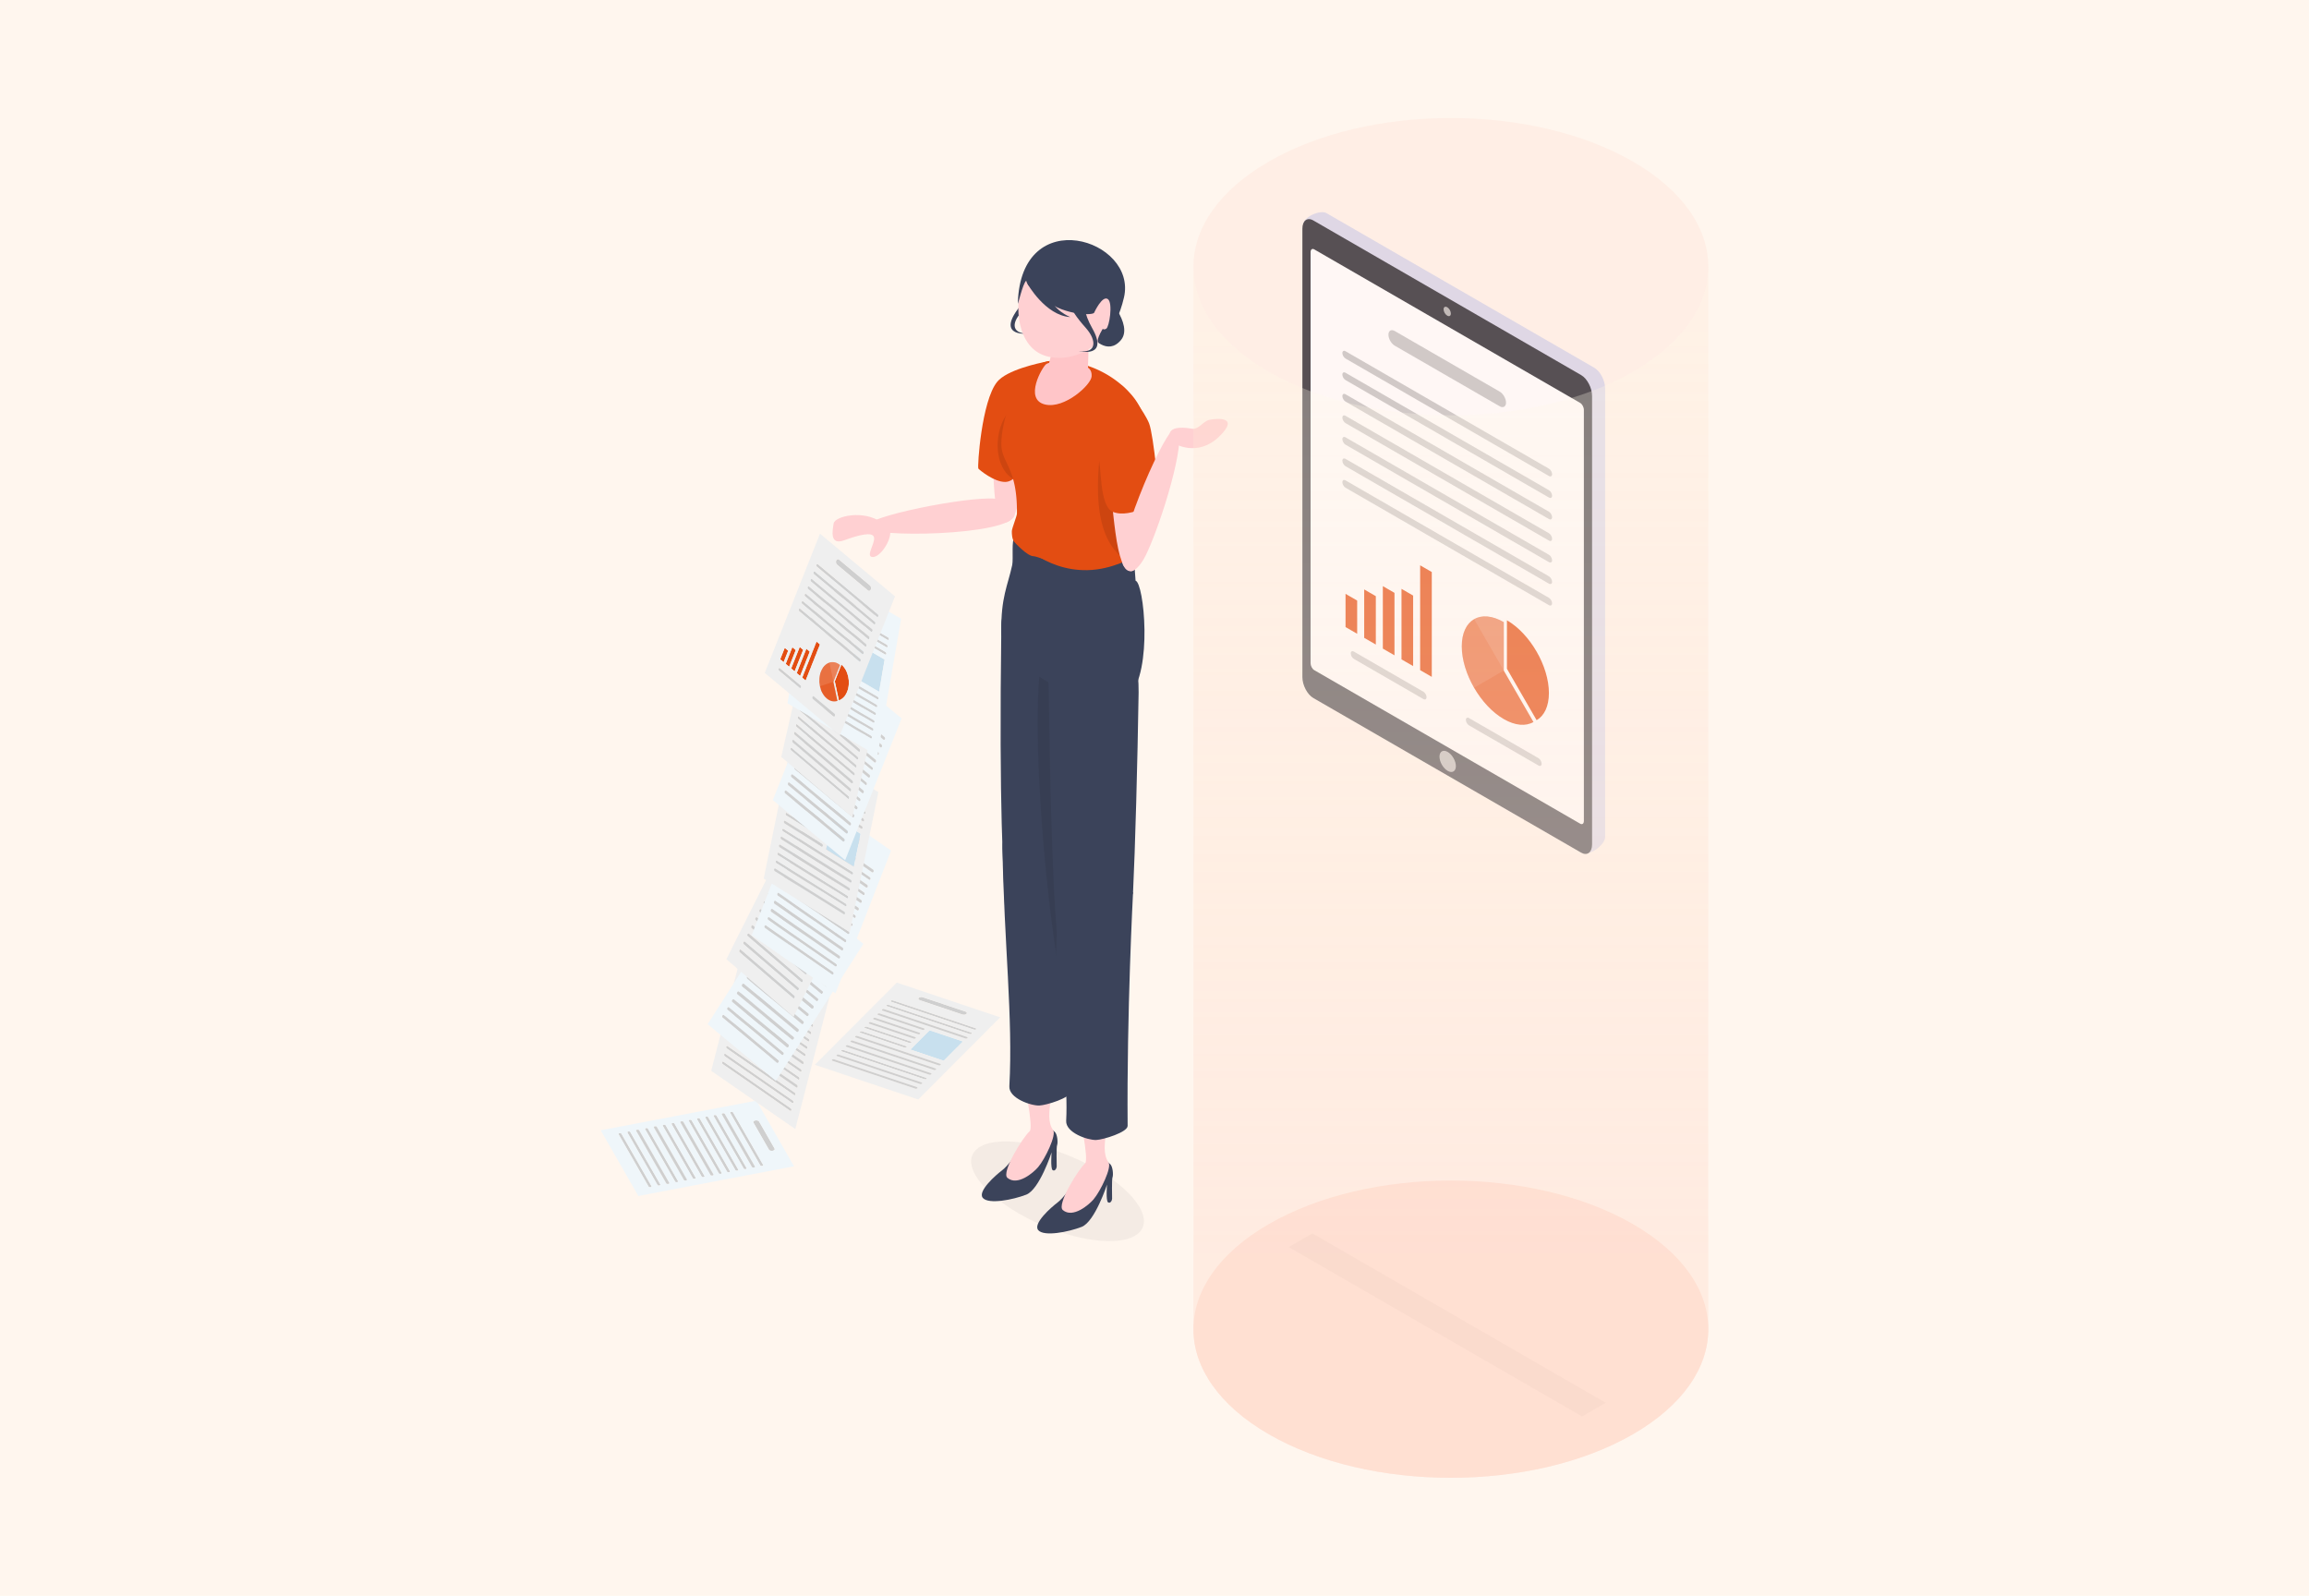 <svg xmlns="http://www.w3.org/2000/svg" width="450" height="311" fill="none"><path fill="#FFF6EE" d="M0 0h450v311H0z"/><g clip-path="url(#a)"><path fill="#CFCFCF" d="M150.96 223.847c.101.177-.065.366-.37.424-.302.058-.631-.037-.732-.214l-3.023-5.275c-.101-.176.065-.366.367-.423.304-.058.633.037.734.213l3.024 5.275Zm-23.993 7.32c.05.088-.032.183-.186.213-.151.028-.316-.02-.366-.107l-5.862-10.227c-.05-.088.033-.183.184-.212.153-.029.318.019.368.106l5.862 10.227Zm21.758-4.147c.051.087-.03.182-.183.211-.151.029-.316-.019-.366-.107l-5.862-10.227c-.05-.087.032-.183.183-.211.154-.03.316.019.367.107l5.861 10.227Zm-3.233.616c.051.088-.03.182-.183.212-.151.028-.316-.02-.366-.107l-5.862-10.227c-.05-.088.033-.183.184-.212.153-.029.315.019.366.107l5.861 10.227Zm-1.616.308c.05.088-.032.183-.183.212-.151.028-.316-.02-.366-.107l-5.862-10.227c-.05-.088.032-.183.183-.212.151-.029.316.019.366.107l5.862 10.227Zm-1.616.308c.05.088-.033.183-.183.212-.154.029-.319-.019-.369-.107l-5.862-10.227c-.05-.087.033-.183.186-.212.151-.029.316.02.366.107l5.862 10.227Zm-1.617.308c.051.088-.032.183-.186.213-.151.028-.315-.02-.366-.107l-5.861-10.227c-.051-.088.032-.183.183-.212.153-.029.318.019.368.106l5.862 10.227Zm-3.339.637c.05.087-.033.183-.184.212-.153.029-.318-.019-.368-.107l-5.862-10.227c-.05-.088.033-.183.186-.212.151-.029.316.019.366.107l5.862 10.227Zm-1.723.328c.05.088-.032.183-.186.212-.151.029-.316-.019-.366-.106l-5.861-10.227c-.051-.088.032-.183.183-.212.153-.029.318.019.368.106l5.862 10.227Zm-3.446.657c.051.088-.032.183-.185.212-.151.029-.316-.019-.366-.107l-5.862-10.227c-.05-.087.032-.183.183-.211.154-.03.319.019.369.106l5.861 10.227Zm-3.445.657c.05.088-.033.183-.186.212-.151.029-.316-.019-.366-.107l-5.862-10.227c-.05-.087.032-.183.183-.211.154-.03.319.018.369.106l5.862 10.227Z"/><path fill="#EFF6FA" d="m147.411 214.499 7.337 12.799-30.341 5.784-7.336-12.799 30.34-5.784Zm.525 4.073c-.101-.176-.43-.271-.734-.213-.302.057-.468.247-.367.423l3.023 5.275c.102.177.431.272.733.214.304-.058.47-.247.369-.424l-3.024-5.275Zm-14.63 11.387c.05.088.215.136.366.107.154-.029.237-.125.186-.212l-5.861-10.227c-.051-.088-.216-.136-.369-.107-.151.029-.234.124-.184.212l5.862 10.227Zm5.169-.985c.05.087.215.135.369.106.15-.029.233-.124.183-.212l-5.862-10.227c-.05-.087-.215-.135-.366-.107-.153.03-.236.125-.186.213l5.862 10.227Zm-10.337 1.97c.05.088.215.136.366.107.153-.029.236-.124.186-.212l-5.862-10.227c-.05-.088-.215-.136-.369-.106-.151.028-.233.124-.183.211l5.862 10.227Zm-1.723.329c.05.087.215.135.366.107.153-.03.236-.125.186-.213l-5.862-10.227c-.05-.087-.215-.135-.368-.106-.151.029-.234.124-.184.212l5.862 10.227Zm13.676-2.607c.051.087.215.135.366.107.154-.03.237-.125.186-.213l-5.861-10.227c-.051-.087-.216-.135-.369-.106-.151.029-.234.124-.183.211l5.861 10.228Zm-8.507 1.621c.05.088.215.136.366.107.153-.029.236-.124.185-.212l-5.861-10.227c-.05-.087-.215-.136-.369-.106-.151.028-.233.124-.183.211l5.862 10.227Zm3.445-.656c.05.087.215.135.366.106.154-.029.236-.124.186-.212l-5.862-10.227c-.05-.087-.215-.135-.368-.106-.151.029-.234.124-.184.211l5.862 10.228Zm6.679-1.274c.05.088.215.136.368.107.151-.029.234-.124.184-.212l-5.862-10.227c-.05-.087-.215-.136-.366-.107-.154.029-.236.125-.186.212l5.862 10.227Zm-4.956.945c.05.088.215.136.369.107.151-.029.233-.125.183-.212l-5.862-10.227c-.05-.088-.215-.136-.366-.107-.153.029-.236.124-.186.212l5.862 10.227Zm-6.891 1.314c.05.087.215.136.366.107.153-.03.236-.125.186-.212l-5.862-10.227c-.05-.088-.215-.136-.369-.107-.151.029-.233.124-.183.212l5.862 10.227Zm13.466-2.567c.05.087.215.135.366.107.151-.029.233-.124.183-.212l-5.862-10.227c-.05-.088-.215-.136-.366-.107-.151.029-.233.124-.183.212l5.862 10.227Zm1.616-.308c.05.087.215.135.366.107.154-.03.234-.125.184-.212l-5.862-10.227c-.05-.088-.213-.136-.366-.107-.151.029-.234.124-.184.212l5.862 10.227Zm3.233-.617c.05.088.215.136.366.107.153-.029.234-.124.183-.211l-5.861-10.227c-.051-.088-.213-.137-.366-.107-.151.028-.234.124-.184.211l5.862 10.227Zm-1.617.309c.051.087.216.135.367.106.151-.028.233-.124.183-.211l-5.862-10.227c-.05-.088-.215-.136-.366-.107-.151.029-.234.124-.183.211l5.861 10.228Z"/><path fill="#CFCFCF" d="M147.109 227.328c.05.087-.032.183-.183.211-.151.029-.316-.019-.366-.106l-5.862-10.227c-.05-.088.032-.183.183-.212.151-.029.316.019.366.107l5.862 10.227Zm-8.082 1.54c.05.088-.032.183-.183.212-.154.029-.319-.019-.369-.106l-5.862-10.227c-.05-.088.033-.183.186-.213.151-.028.316.02.366.107l5.862 10.227Zm-5.169.986c.05.087-.032.183-.186.212-.151.029-.316-.019-.366-.107l-5.862-10.227c-.05-.088.033-.183.184-.212.153-.029.318.019.368.107l5.862 10.227Zm-3.446.657c.051.087-.032.182-.186.212-.15.028-.315-.02-.366-.107l-5.861-10.227c-.051-.088.032-.183.183-.212.154-.029.318.019.369.107l5.861 10.227Zm57.732-33.374c.278.093.373.3.215.459-.161.161-.517.216-.795.122l-8.304-2.789c-.276-.093-.372-.299-.211-.46.158-.159.515-.214.79-.121l8.305 2.789Zm1.976 3.236c.14.047.188.151.107.232-.08.079-.258.107-.398.06l-16.1-5.409c-.138-.046-.186-.149-.107-.229.081-.081.259-.108.397-.062l16.101 5.408Zm-.852.855c.14.047.188.15.108.23-.079.08-.257.107-.398.06l-16.1-5.408c-.138-.047-.186-.15-.106-.23.079-.079.258-.107.395-.06l16.101 5.408Zm-11.787 1.735c.138.047.186.15.106.23-.08.081-.259.108-.396.062l-8.569-2.879c-.138-.046-.186-.149-.105-.23.079-.08.257-.107.395-.061l8.569 2.878Zm-.907.91c.138.046.186.149.107.229-.081.081-.259.108-.397.062l-8.569-2.878c-.138-.047-.186-.15-.105-.231.08-.08.258-.107.396-.061l8.568 2.879Z"/><path fill="#C8E0EE" d="m187.672 202.97-3.751 3.76-6.503-2.185 3.75-3.76 6.504 2.185Z"/><path fill="#CFCFCF" d="M180.478 210.04c.14.047.188.15.109.23-.081.081-.259.108-.399.061l-16.101-5.408c-.138-.046-.186-.15-.105-.231.08-.079.258-.107.396-.06l16.1 5.408Z"/><path fill="#EFEFEF" d="m174.778 191.498 20.147 6.768-15.972 16.013-20.147-6.768 15.972-16.013Zm2.64 13.047 6.504 2.185 3.75-3.76-6.503-2.185-3.751 3.76Zm2.421-10.198c-.275-.092-.632-.037-.79.122-.161.161-.065.367.211.46l8.304 2.789c.278.094.634.039.794-.122.159-.159.064-.366-.214-.459l-8.305-2.79Zm-1.465 17.803c.14.047.318.019.397-.06.081-.081.033-.185-.107-.232l-16.1-5.408c-.138-.046-.316-.019-.397.062-.079.08-.032.183.106.229l16.101 5.409Zm2.721-2.728c.14.047.318.019.399-.062.079-.079.031-.183-.109-.23l-16.1-5.408c-.138-.046-.316-.019-.396.061-.081.081-.033.184.105.231l16.101 5.408Zm.907-.909c.14.047.318.019.399-.062.079-.079.031-.183-.109-.23l-16.1-5.408c-.138-.046-.316-.019-.396.061-.081.081-.033.184.105.23l16.101 5.409Zm-2.721 2.727c.14.047.318.02.399-.061.079-.08.031-.183-.109-.23l-16.1-5.408c-.138-.047-.316-.019-.396.061-.08.081-.033.184.105.23l16.101 5.408Zm.907-.909c.14.047.318.02.399-.061.079-.08.031-.183-.109-.23l-16.1-5.409c-.138-.046-.316-.018-.396.061-.081.081-.033.184.105.231l16.101 5.408Zm2.72-2.728c.141.047.319.02.4-.061.079-.08.031-.183-.109-.23l-16.1-5.408c-.138-.047-.316-.019-.396.06-.081.081-.033.185.105.231l16.1 5.408Zm5.219-5.232c.14.047.319.02.398-.06.081-.081.033-.184-.107-.231l-16.1-5.409c-.138-.046-.316-.019-.397.062-.08.08-.032.183.106.23l16.1 5.408Zm1.702-1.706c.14.047.318.019.398-.06.081-.081.033-.185-.107-.232l-16.101-5.408c-.137-.046-.316-.019-.396.062-.08.08-.032.183.106.229l16.1 5.409Zm-.851.853c.14.047.318.02.398-.06.079-.08.032-.183-.108-.23l-16.101-5.409c-.138-.046-.316-.018-.395.061-.08.08-.032.183.106.23l16.1 5.408Zm-20.972-.524c-.138-.046-.316-.019-.396.061-.081.081-.033.184.105.231l8.569 2.878c.138.046.316.019.397-.062.079-.08.031-.183-.107-.229l-8.568-2.879Zm1.757-1.762c-.137-.046-.316-.019-.396.062-.08.08-.032.183.106.229l8.569 2.879c.137.046.316.019.395-.061.081-.081.033-.184-.105-.231l-8.569-2.878Zm-.85.853c-.138-.046-.316-.019-.396.061-.081.081-.033.184.105.23l8.569 2.879c.138.046.316.019.397-.062.079-.08.031-.183-.107-.23l-8.568-2.878Zm2.157-2.499c-.08.08-.032.183.106.23l8.569 2.878c.138.046.316.019.395-.061.08-.079.032-.183-.106-.229l-8.569-2.878c-.137-.047-.316-.019-.395.06Zm-.456.793c-.137-.046-.316-.019-.395.061-.08.079-.032.183.106.229l8.569 2.878c.138.046.316.019.395-.061.08-.079.032-.182-.106-.229l-8.569-2.878Z"/><path fill="#CFCFCF" d="M180.034 200.404c.138.046.186.15.106.229-.079.08-.257.107-.395.061l-8.569-2.878c-.138-.047-.186-.15-.106-.23.079-.079.257-.107.395-.06l8.569 2.878Zm-.851.853c.138.047.186.15.107.23-.08.079-.258.107-.396.06l-8.569-2.878c-.138-.046-.185-.15-.106-.229.08-.08.258-.107.396-.061l8.568 2.878Zm9.235.823c.14.047.188.15.107.231-.079.08-.258.107-.398.06l-16.1-5.408c-.138-.047-.186-.15-.106-.23.081-.081.259-.108.397-.062l16.1 5.409Zm-10.086.03c.138.047.186.15.105.231-.079.08-.258.107-.395.061l-8.569-2.879c-.138-.046-.186-.149-.106-.229.08-.081.258-.108.396-.062l8.569 2.878Zm4.867 5.202c.14.047.188.15.108.23-.081.081-.259.108-.399.061l-16.1-5.408c-.138-.046-.186-.15-.105-.231.079-.079.258-.107.395-.06l16.101 5.408Zm-.907.909c.14.047.188.15.109.23-.081.081-.259.109-.399.062l-16.101-5.409c-.138-.046-.186-.149-.105-.23.08-.08.258-.107.396-.061l16.1 5.408Zm-.907.91c.14.047.188.15.109.23-.081.081-.259.108-.399.061l-16.101-5.408c-.138-.047-.185-.15-.105-.231.08-.08.258-.107.396-.061l16.1 5.409Zm-1.814 1.818c.141.047.188.15.109.23-.081.081-.259.108-.399.061l-16.101-5.408c-.137-.046-.185-.149-.105-.23.08-.08.258-.107.396-.061l16.1 5.408Zm-.907.909c.14.047.188.151.107.232-.079.079-.257.107-.398.06l-16.1-5.409c-.138-.046-.186-.149-.106-.229.081-.081.259-.108.397-.062l16.1 5.408Zm-19.955-13.687a.387.387 0 0 1 .14.387c-.034.133-.155.179-.267.101l-13.096-9.071a.385.385 0 0 1-.141-.384c.035-.136.155-.182.267-.104l13.097 9.071Zm.369-1.43a.386.386 0 0 1 .141.385c-.035.135-.155.179-.267.101l-13.096-9.071a.383.383 0 0 1-.141-.384c.034-.134.154-.18.267-.102l13.096 9.071Zm-.739 2.86c.112.077.175.25.141.384-.035.136-.155.179-.267.102l-13.096-9.072a.38.38 0 0 1-.142-.384c.035-.133.155-.179.267-.102l13.097 9.072Zm-1.597-8.285a.768.768 0 0 1 .283.769c-.07.269-.31.361-.535.205l-6.754-4.679a.768.768 0 0 1-.282-.771c.069-.269.307-.36.534-.203l6.754 4.679Zm.857 11.146a.388.388 0 0 1 .141.385c-.035.133-.155.179-.267.101l-13.096-9.071a.387.387 0 0 1-.142-.384c.035-.134.155-.18.267-.102l13.097 9.071Zm.37-1.432a.385.385 0 0 1 .14.387c-.034.133-.154.179-.266.102l-13.097-9.072a.385.385 0 0 1-.141-.384c.035-.136.155-.181.268-.104l13.096 9.071Zm-.74 2.862a.384.384 0 0 1 .141.384c-.034.134-.155.179-.267.102l-13.096-9.071a.386.386 0 0 1-.141-.385c.034-.133.155-.179.267-.101l13.096 9.071Zm-.37 1.429a.388.388 0 0 1 .142.385c-.035.133-.155.179-.267.102l-13.097-9.072a.385.385 0 0 1-.141-.384c.035-.134.155-.179.267-.102l13.096 9.071Zm-2.758 10.667a.385.385 0 0 1 .141.384c-.034.134-.155.18-.267.102l-13.096-9.071a.385.385 0 0 1-.141-.384c.034-.134.155-.18.267-.102l13.096 9.071Zm.394-1.524a.386.386 0 0 1 .141.385c-.034.133-.154.179-.267.101l-13.096-9.071a.385.385 0 0 1-.141-.384c.034-.134.155-.18.267-.102l13.096 9.071Zm.394-1.523c.112.077.176.25.141.384-.034.133-.154.179-.267.102l-13.096-9.072a.383.383 0 0 1-.141-.384c.035-.134.155-.179.267-.102l13.096 9.072Zm.788-3.048a.385.385 0 0 1 .141.384c-.034.134-.154.18-.266.102l-13.097-9.071a.388.388 0 0 1-.141-.385c.035-.133.155-.179.267-.101l13.096 9.071Zm.394-1.524a.385.385 0 0 1 .141.384c-.034.134-.154.18-.266.102l-13.097-9.071a.387.387 0 0 1-.141-.384c.035-.134.155-.18.267-.102l13.096 9.071Z"/><path fill="#EFEFEF" d="m145.544 181.855 16.39 11.353-6.939 26.835-16.391-11.353 6.94-26.835Zm4.443 4.782c-.226-.157-.464-.066-.533.203-.07.27.055.615.282.771l6.754 4.679c.225.155.465.064.535-.206a.767.767 0 0 0-.283-.768l-6.755-4.679Zm7.856 14.882c.112.077.232.031.267-.102a.388.388 0 0 0-.141-.387l-13.096-9.071c-.112-.078-.233-.032-.268.104a.385.385 0 0 0 .141.384l13.097 9.072Zm.739-2.86c.112.078.232.032.267-.101a.388.388 0 0 0-.141-.387l-13.096-9.071c-.112-.078-.232-.032-.267.104a.385.385 0 0 0 .141.384l13.096 9.071Zm-2.242 8.672c.112.078.232.032.267-.101a.388.388 0 0 0-.142-.385l-13.096-9.071c-.112-.078-.232-.032-.267.102a.387.387 0 0 0 .141.384l13.097 9.071Zm1.873-7.244c.112.077.232.034.267-.102a.385.385 0 0 0-.141-.384l-13.097-9.072c-.112-.077-.232-.031-.266.102a.382.382 0 0 0 .141.385l13.096 9.071Zm-4.238 16.387c.113.078.233.032.267-.102a.385.385 0 0 0-.141-.384l-13.096-9.071c-.112-.078-.232-.032-.267.102a.387.387 0 0 0 .141.384l13.096 9.071Zm3.128-12.096c.112.078.233.032.267-.102a.384.384 0 0 0-.141-.384l-13.096-9.071c-.112-.078-.233-.032-.267.101a.386.386 0 0 0 .141.385l13.096 9.071Zm1.849-7.151c.112.078.232.034.267-.101a.386.386 0 0 0-.141-.385l-13.096-9.071c-.112-.078-.233-.032-.267.102a.383.383 0 0 0 .141.384l13.096 9.071Zm-3.794 14.676c.112.077.232.032.266-.102a.384.384 0 0 0-.141-.384l-13.096-9.071c-.112-.078-.232-.032-.267.101a.388.388 0 0 0 .141.385l13.097 9.071Zm.788-3.048c.112.078.232.032.267-.101a.388.388 0 0 0-.142-.385l-13.096-9.071c-.112-.078-.232-.032-.267.102a.387.387 0 0 0 .141.384l13.097 9.071Zm1.527-5.907c.112.078.232.032.267-.102a.387.387 0 0 0-.141-.384l-13.096-9.071c-.113-.078-.233-.032-.267.102a.385.385 0 0 0 .141.384l13.096 9.071Zm-1.921 7.431c.112.078.232.032.267-.102a.387.387 0 0 0-.142-.384l-13.096-9.071c-.112-.078-.232-.032-.267.101a.388.388 0 0 0 .141.385l13.097 9.071Zm1.182-4.572c.112.078.232.032.267-.101a.386.386 0 0 0-.142-.385l-13.096-9.071c-.112-.077-.232-.032-.267.102a.385.385 0 0 0 .141.384l13.097 9.071Zm-1.97 7.62c.112.077.232.031.266-.102a.383.383 0 0 0-.141-.384l-13.096-9.072c-.112-.077-.232-.032-.267.102a.385.385 0 0 0 .141.384l13.097 9.072Zm-.394 1.523c.112.078.232.032.266-.101a.386.386 0 0 0-.141-.385l-13.096-9.071c-.112-.077-.232-.032-.267.102a.386.386 0 0 0 .141.384l13.097 9.071Z"/><path fill="#CFCFCF" d="M155.283 211.417a.384.384 0 0 1 .141.384c-.034.134-.154.179-.267.102l-13.096-9.071a.388.388 0 0 1-.141-.385c.035-.133.155-.179.267-.102l13.096 9.072Zm1.182-4.572a.386.386 0 0 1 .141.385c-.034.133-.154.179-.266.101l-13.097-9.071a.387.387 0 0 1-.141-.384c.035-.134.155-.18.267-.102l13.096 9.071Zm-4.739-.21c.091.076.096.246.011.379s-.229.18-.32.105l-10.626-8.825c-.091-.075-.096-.246-.011-.379s.229-.18.32-.104l10.626 8.824Z"/><path fill="#CFCFCF" d="M152.694 205.119c.091.076.096.247.011.38-.085.132-.229.179-.32.104l-10.625-8.824c-.091-.076-.096-.247-.012-.38.085-.132.229-.179.32-.104l10.626 8.824Zm10.738-22.98c.183.153.192.493.021.761-.17.265-.457.361-.64.208l-5.481-4.551c-.183-.152-.192-.493-.022-.759.171-.267.458-.363.641-.21l5.481 4.551Zm-5.897 15.399c.091.076.096.247.01.382-.085.133-.229.18-.32.104l-10.626-8.824c-.091-.076-.095-.247-.011-.379.087-.135.231-.182.322-.107l10.625 8.824Zm1.875-2.935c.091.075.096.246.011.379s-.229.18-.32.104l-10.626-8.824c-.09-.076-.096-.246-.011-.379s.229-.18.32-.104l10.626 8.824Zm.909-1.424c.091.075.096.246.01.381-.085.133-.229.18-.32.104l-10.625-8.824c-.091-.076-.096-.246-.011-.379.086-.135.23-.182.321-.107l10.625 8.825Z"/><path fill="#EFF6FA" d="m154.959 172.906 13.298 11.044-17.046 26.694-13.298-11.044 17.046-26.694Zm2.992 4.682c-.183-.153-.47-.057-.641.21-.17.266-.161.607.023.759l5.48 4.551c.183.153.47.058.64-.208.171-.268.162-.608-.021-.761l-5.481-4.551Zm-1.694 21.952c.091.075.235.028.32-.104.086-.135.081-.306-.01-.382l-10.626-8.824c-.091-.076-.235-.029-.321.106-.085.133-.08.304.011.38l10.626 8.824Zm.968-1.516c.091.076.235.029.32-.104.086-.135.081-.306-.01-.382l-10.626-8.824c-.091-.075-.235-.028-.321.107-.085.132-.08.303.011.379l10.626 8.824Zm3.692-5.782c.091.076.235.029.321-.106.085-.133.08-.304-.011-.38l-10.625-8.824c-.091-.075-.235-.028-.32.104-.086.135-.081.306.01.382l10.625 8.824Zm-.908 1.422c.091.076.235.029.32-.104.086-.135.081-.306-.01-.381l-10.625-8.825c-.091-.075-.235-.028-.322.107-.085.133-.079.303.012.379l10.625 8.824Zm-4.72 7.392c.091.075.235.028.32-.105.086-.135.081-.305-.01-.381l-10.625-8.824c-.091-.076-.236-.029-.322.106-.085.133-.08.304.011.379l10.626 8.825Zm2.904-4.548c.091.076.235.029.32-.104.086-.135.081-.306-.01-.381l-10.626-8.825c-.091-.075-.235-.028-.321.107-.085.133-.08.304.011.379l10.626 8.824Zm-5.808 9.095c.091.075.235.028.32-.104.085-.133.08-.304-.011-.38l-10.626-8.824c-.091-.075-.235-.028-.32.104-.084.133-.079.304.012.38l10.625 8.824Zm9.442-14.785c.091.075.235.028.32-.104.084-.133.079-.304-.012-.38l-10.625-8.824c-.091-.075-.235-.029-.32.104-.085.133-.08.304.011.38l10.626 8.824Zm-10.41 16.301c.091.075.235.028.32-.105.085-.132.08-.303-.011-.379l-10.626-8.824c-.091-.076-.235-.029-.32.104-.084.133-.079.304.012.379l10.625 8.825Zm12.226-19.146c.091.076.235.029.32-.104.085-.133.08-.303-.011-.379l-10.626-8.824c-.091-.076-.235-.029-.32.104-.085.133-.079.304.011.379l10.626 8.824Zm-4.542 7.113c.091.076.235.029.32-.104.085-.133.08-.304-.011-.379l-10.626-8.824c-.091-.076-.235-.029-.32.104-.085.133-.08.303.011.379l10.626 8.824Zm-4.78 7.485c.091.076.235.029.32-.104.086-.135.08-.304-.011-.379l-10.626-8.824c-.091-.076-.233-.031-.32.104-.085.133-.079.304.011.379l10.626 8.824Zm-.968 1.516c.091.076.235.029.32-.104.086-.135.08-.304-.011-.379l-10.626-8.825c-.091-.075-.233-.03-.32.105-.084.132-.079.303.011.379l10.626 8.824Zm9.382-14.691c.091.075.235.028.32-.105.085-.132.079-.303-.011-.379l-10.626-8.824c-.091-.076-.235-.029-.32.104-.085.133-.08.304.011.379l10.626 8.825Z"/><path fill="#CFCFCF" d="M153.662 203.604c.091.075.097.244.011.379-.085.133-.229.18-.32.104l-10.626-8.824c-.091-.076-.096-.246-.011-.379.086-.135.229-.18.32-.105l10.626 8.825Zm.968-1.516c.091.075.097.244.011.379-.085.133-.229.18-.32.104l-10.625-8.824c-.091-.075-.096-.246-.011-.379.086-.135.228-.18.319-.104l10.626 8.824Zm.969-1.518c.091.076.096.246.01.381-.085.133-.229.18-.32.105l-10.626-8.825c-.091-.075-.096-.246-.011-.379.086-.135.231-.182.322-.106l10.625 8.824Zm.968-1.516c.091.076.096.247.01.382-.085.132-.229.179-.32.104l-10.626-8.824c-.091-.076-.096-.247-.011-.379.086-.136.23-.183.321-.107l10.626 8.824Zm1.936-3.031c.091.075.096.246.01.381-.085.133-.229.18-.32.104l-10.626-8.824c-.091-.075-.096-.246-.011-.379.086-.135.23-.182.321-.107l10.626 8.825Zm2.724-4.267c.091.076.096.247.011.38-.086.135-.23.182-.321.106l-10.625-8.824c-.091-.076-.096-.247-.01-.382.085-.132.229-.179.32-.104l10.625 8.824Zm.908-1.422c.091.076.096.247.011.38-.084.132-.228.179-.319.104l-10.626-8.824c-.091-.076-.096-.247-.011-.38s.229-.179.32-.104l10.625 8.824Zm.908-1.422c.091.076.097.247.012.379-.085.133-.229.18-.32.105l-10.626-8.825c-.091-.075-.096-.246-.011-.379s.229-.18.32-.104l10.625 8.824Zm.909-1.422c.091.076.096.246.011.379s-.229.18-.32.104l-10.626-8.824c-.091-.075-.096-.246-.011-.379s.229-.18.32-.104l10.626 8.824Zm-9.117 6.554c.089.077.106.253.036.392-.069.138-.199.187-.288.11l-10.452-8.977c-.089-.077-.106-.253-.037-.39.07-.14.2-.189.289-.112l10.452 8.977Zm.786-1.568c.09.077.107.253.037.392-.069.138-.199.187-.289.111l-10.451-8.978c-.09-.077-.107-.252-.038-.39.07-.139.2-.189.29-.112l10.451 8.977Zm.787-1.567c.09.077.106.252.036.392-.069.137-.198.187-.288.11l-10.452-8.977c-.089-.077-.106-.253-.037-.39.07-.14.2-.189.289-.113l10.452 8.978Z"/><path fill="#CFCFCF" d="M159.554 184.638c.09.077.106.253.036.392-.069.138-.198.187-.288.111l-10.452-8.978c-.089-.077-.106-.252-.037-.39.07-.139.2-.189.289-.112l10.452 8.977Zm.786-1.567c.09.077.107.252.038.39-.07.139-.2.189-.29.112l-10.451-8.977c-.09-.077-.107-.253-.037-.393.069-.137.199-.187.289-.11l10.451 8.978Zm.738-1.471c.09.077.107.253.037.392-.069.138-.199.187-.288.11l-10.452-8.977c-.09-.077-.107-.253-.038-.39.07-.14.2-.189.29-.112l10.451 8.977Zm2.828-12.852c.18.155.213.505.074.782-.138.275-.397.376-.577.221l-5.391-4.631c-.18-.155-.212-.505-.075-.78.139-.277.398-.377.578-.222l5.391 4.63Zm-2.089 11.381c.089.077.106.253.037.39-.07.14-.2.189-.289.112l-10.452-8.977c-.09-.077-.107-.252-.036-.392.069-.137.198-.187.288-.11l10.452 8.977Z"/><path fill="#EFEFEF" d="m155.415 159.331 13.081 11.235-13.852 27.607-13.081-11.235 13.852-27.607Zm3.1 4.787c-.18-.155-.438-.055-.577.222-.138.275-.106.625.074.78l5.391 4.631c.181.155.439.054.577-.221.139-.277.107-.627-.074-.782l-5.391-4.63Zm-2.359 27.293c.089.077.219.027.288-.11.07-.14.053-.315-.036-.392l-10.452-8.978c-.089-.076-.219-.027-.289.113-.069.137-.052.313.037.39l10.452 8.977Zm2.36-4.703c.089.077.219.028.288-.11.07-.139.053-.315-.036-.392l-10.452-8.977c-.09-.077-.219-.028-.29.112-.068.137-.052.313.038.39l10.452 8.977Zm1.573-3.135c.089.077.219.027.289-.112.069-.138.052-.313-.037-.39l-10.452-8.978c-.09-.076-.219-.027-.288.111-.07.139-.054.315.036.392l10.452 8.977Zm.738-1.471c.089.077.219.028.288-.11.07-.139.053-.315-.036-.392l-10.452-8.977c-.09-.077-.219-.028-.289.112-.069.137-.053.313.037.39l10.452 8.977Zm-3.885 7.741c.09.077.22.028.289-.11.07-.139.053-.315-.037-.392l-10.451-8.977c-.09-.077-.22-.027-.29.112-.069.138-.052.313.038.39l10.451 8.977Zm4.623-9.211c.089.076.219.027.289-.113.069-.137.052-.313-.037-.39l-10.452-8.977c-.09-.077-.219-.027-.288.11-.071.14-.054.315.036.392l10.452 8.978Zm-3.836 7.644c.09.077.219.027.288-.11.07-.14.054-.316-.036-.392l-10.452-8.978c-.089-.077-.219-.027-.289.113-.069.137-.052.313.037.389l10.452 8.978Zm1.573-3.135c.09.077.219.027.288-.11.07-.14.054-.316-.036-.393l-10.452-8.977c-.089-.077-.219-.027-.289.112-.069.138-.052.313.037.39l10.452 8.978Zm-4.719 9.405c.089.077.219.028.288-.11.07-.139.053-.315-.036-.392l-10.452-8.977c-.089-.077-.219-.028-.289.112-.069.137-.052.313.037.39l10.452 8.977Zm.786-1.567c.09.077.22.027.289-.11.07-.14.053-.316-.037-.393l-10.451-8.977c-.09-.077-.22-.027-.29.112-.069.138-.052.313.038.39l10.451 8.978Zm6.935-13.82c.089.076.219.027.288-.111.069-.137.052-.313-.037-.389l-10.452-8.978c-.09-.077-.219-.027-.288.11-.069.138-.053.313.037.39l10.452 8.978Zm2.214-4.413c.089.077.219.028.288-.11.07-.14.052-.313-.038-.39l-10.451-8.977c-.09-.077-.219-.03-.289.11-.069.137-.052.313.038.39l10.452 8.977Zm-1.476 2.942c.089.077.219.027.288-.11.069-.138.052-.313-.037-.39l-10.452-8.978c-.09-.076-.22-.027-.288.111-.069.137-.053.313.037.389l10.452 8.978Zm.738-1.471c.089.077.219.027.288-.11.069-.138.052-.313-.038-.39l-10.451-8.977c-.09-.077-.22-.028-.288.11-.069.137-.053.313.037.39l10.452 8.977Z"/><path fill="#CFCFCF" d="M157.195 189.341c.089.077.106.253.036.392-.069.138-.199.187-.288.111l-10.452-8.978c-.09-.077-.106-.252-.037-.39.07-.139.199-.189.289-.112l10.452 8.977Zm.786-1.567c.089.077.106.252.036.392-.069.137-.199.187-.288.11l-10.452-8.978c-.089-.076-.106-.252-.037-.389.07-.14.2-.19.289-.113l10.452 8.978Zm.786-1.568c.09.077.107.253.037.392-.069.138-.199.187-.289.11l-10.451-8.977c-.09-.077-.107-.253-.038-.39.07-.14.2-.189.29-.112l10.451 8.977Zm3.787-7.547c.09.076.107.252.038.389-.069.138-.199.187-.288.111l-10.452-8.978c-.09-.077-.106-.252-.038-.39.069-.137.199-.187.289-.11l10.451 8.978Zm.739-1.471c.089.077.106.252.037.39-.069.137-.199.187-.288.11l-10.452-8.978c-.089-.076-.106-.252-.037-.389.069-.138.198-.187.288-.111l10.452 8.978Zm.737-1.471c.09.077.107.252.038.39-.069.137-.199.187-.288.11l-10.452-8.977c-.09-.077-.106-.253-.037-.39.068-.138.198-.187.288-.11l10.451 8.977Zm.738-1.471c.09.077.108.251.038.39-.069.138-.199.187-.289.11l-10.451-8.977c-.09-.077-.107-.253-.038-.39.07-.14.199-.187.289-.11l10.451 8.977Zm3.634-.329c.112.077.159.254.105.393-.054.14-.19.19-.302.113l-13.049-9.055c-.111-.077-.159-.254-.104-.395.054-.138.19-.188.302-.111l13.048 9.055Z"/><path fill="#CFCFCF" d="M166.669 178.363c.112.078.159.255.104.395-.054.139-.189.189-.301.111l-13.049-9.054c-.111-.078-.159-.255-.105-.393.055-.141.191-.191.303-.113l13.048 9.054Zm-.616 1.582c.112.077.16.252.105.393-.054.138-.19.188-.301.111l-13.049-9.055c-.112-.077-.159-.254-.105-.393.055-.14.19-.188.301-.111l13.049 9.055Zm-3.694 9.478c.112.077.159.254.105.393-.054.138-.189.188-.301.111l-13.049-9.055c-.111-.077-.159-.254-.105-.393.054-.138.19-.188.302-.111l13.048 9.055Zm.616-1.58c.112.078.159.255.105.393-.054.139-.19.189-.301.111l-13.049-9.054c-.112-.078-.159-.255-.105-.393.054-.139.19-.189.301-.111l13.049 9.054Zm1.847-4.739c.111.078.16.253.105.393-.054.139-.19.189-.302.111l-13.048-9.054c-.112-.078-.159-.255-.105-.393.054-.141.189-.189.301-.111l13.049 9.054Zm.615-1.579c.112.077.16.252.105.393-.053.138-.189.188-.301.11l-13.049-9.054c-.111-.078-.159-.255-.105-.393.055-.141.19-.188.302-.111l13.048 9.055Zm4.121-10.572c.111.077.159.254.105.393-.055.14-.191.19-.303.113l-13.048-9.055c-.112-.077-.159-.254-.105-.395.054-.138.19-.188.302-.111l13.049 9.055Z"/><path fill="#EFF6FA" d="m157.334 154.432 16.33 11.332-10.841 27.818-16.331-11.331 10.842-27.819Zm4.217 4.826c-.225-.156-.495-.055-.604.224-.109.279-.015.63.21.786l6.731 4.67c.225.157.494.058.603-.221.109-.279.016-.632-.21-.788l-6.73-4.671Zm7.809 12.201c.112.077.248.027.303-.113.053-.139.006-.316-.106-.393l-13.048-9.055c-.112-.077-.248-.027-.302.111-.055.141-.007.318.104.395l13.049 9.055Zm-1.155 2.964c.112.077.247.027.302-.113.054-.139.007-.316-.105-.393l-13.048-9.055c-.112-.077-.248-.027-.302.111-.055.141-.007.318.104.395l13.049 9.055Zm-.578 1.482c.112.078.248.028.302-.111.055-.141.007-.318-.104-.395l-13.049-9.055c-.112-.077-.248-.027-.302.114-.054.138-.007.315.105.393l13.048 9.054Zm-1.155 2.964c.112.078.248.028.302-.111.054-.14.007-.317-.105-.395l-13.048-9.054c-.112-.078-.248-.028-.303.113-.054.138-.006.315.105.393l13.049 9.054Zm-1.231 3.159c.112.078.247.028.301-.11.055-.141.007-.316-.105-.393l-13.048-9.055c-.112-.077-.247-.03-.302.111-.054.138-.006.315.105.393l13.049 9.054Zm-2.463 6.319c.112.078.248.028.302-.111.054-.138.006-.315-.105-.393l-13.049-9.054c-.112-.078-.247-.028-.301.111-.054.138-.007.315.105.393l13.048 9.054Zm1.847-4.739c.112.078.248.028.302-.111.055-.14.006-.315-.105-.393l-13.049-9.054c-.112-.078-.247-.03-.302.111-.054.138-.006.315.106.393l13.048 9.054Zm1.232-3.159c.111.077.247.027.301-.111.055-.141.007-.316-.105-.393l-13.049-9.055c-.111-.077-.246-.029-.301.111-.054.139-.007.316.105.393l13.049 9.055Zm-3.694 9.478c.111.077.247.027.301-.111.054-.139.007-.316-.105-.393l-13.049-9.055c-.111-.077-.247-.027-.301.111-.054.139-.007.316.105.393l13.049 9.055Zm7.776-19.953c.111.078.247.028.301-.11.054-.139.007-.316-.105-.393l-13.049-9.055c-.111-.077-.247-.027-.301.111-.054.139-.007.315.105.393l13.049 9.054Zm-2.889 7.413c.111.078.247.028.301-.111.054-.138.007-.315-.105-.393l-13.049-9.054c-.111-.078-.247-.028-.301.111-.054.138-.007.315.105.393l13.049 9.054Zm-3.04 7.801c.111.077.247.027.301-.111.054-.138.007-.316-.105-.393l-13.049-9.055c-.111-.077-.247-.027-.301.111-.054.139-.007.316.105.393l13.049 9.055Zm-.616 1.579c.112.078.248.028.301-.11.054-.139.007-.316-.105-.393l-13.048-9.055c-.112-.077-.248-.028-.302.111-.054.138-.006.315.105.393l13.049 9.054Zm5.389-13.828c.112.077.248.027.302-.111.054-.139.006-.316-.105-.393l-13.049-9.055c-.112-.077-.247-.027-.301.111-.054.139-.007.316.105.393l13.048 9.055Z"/><path fill="#CFCFCF" d="M163.59 186.264c.112.077.159.254.105.393-.054.138-.189.188-.301.11l-13.049-9.054c-.112-.078-.159-.255-.105-.393.054-.138.19-.188.302-.111l13.048 9.055Zm.616-1.58c.112.077.159.254.105.393-.054.138-.19.188-.301.111l-13.049-9.055c-.112-.077-.159-.254-.105-.393.054-.138.19-.188.301-.111l13.049 9.055Zm3.04-7.801c.112.078.159.255.105.393-.054.139-.19.189-.301.111l-13.049-9.054c-.112-.078-.159-.255-.105-.393.054-.139.19-.189.301-.111l13.049 9.054Zm.578-1.484c.112.077.16.254.105.395-.054.139-.19.189-.302.111l-13.048-9.054c-.112-.078-.159-.255-.106-.393.055-.141.191-.191.303-.114l13.048 9.055Zm1.156-2.964c.112.077.159.254.105.393-.054.138-.19.188-.302.111l-13.048-9.055c-.112-.077-.159-.254-.105-.393.054-.138.189-.188.301-.111l13.049 9.055Zm-.699-8.506c.226.156.318.509.21.788-.109.279-.378.378-.603.222l-6.731-4.671c-.225-.156-.319-.507-.21-.786.109-.279.379-.38.604-.224l6.73 4.671Zm1.854 5.542c.112.077.159.254.105.393-.054.138-.19.188-.301.11l-13.049-9.054c-.112-.078-.159-.254-.105-.393.054-.138.19-.188.301-.111l13.049 9.055Zm-5.297 6.641a.384.384 0 0 1 .16.378c-.028.136-.145.189-.261.116l-13.391-8.363a.389.389 0 0 1-.158-.378c.028-.136.145-.189.259-.117l13.391 8.364Z"/><path fill="#CFCFCF" d="M160.478 162.893a.387.387 0 0 1 .157.38c-.027.136-.144.188-.259.117l-7.127-4.452a.388.388 0 0 1-.158-.377c.029-.138.145-.191.26-.119l7.127 4.451Zm4.677 11.668a.388.388 0 0 1 .16.379c-.028.136-.145.188-.261.116l-13.391-8.364a.387.387 0 0 1-.158-.378c.028-.136.145-.188.259-.117l13.391 8.364Zm-4.082-14.578a.388.388 0 0 1 .158.38c-.028.136-.145.189-.26.117l-7.126-4.451a.387.387 0 0 1-.158-.378c.028-.138.145-.191.259-.119l7.127 4.451Zm.298-1.455a.39.39 0 0 1 .158.378c-.029.138-.145.191-.26.119l-7.127-4.451a.388.388 0 0 1-.157-.38c.028-.136.144-.189.259-.117l7.127 4.451Zm4.736 11.381c.116.073.188.24.16.379-.028.136-.145.188-.262.115l-13.39-8.363a.387.387 0 0 1-.158-.378c.028-.138.144-.188.259-.117l13.391 8.364Z"/><path fill="#C8E0EE" d="m167.723 162.496-1.312 6.412-5.409-3.378 1.312-6.412 5.409 3.378Z"/><path fill="#CFCFCF" d="M165.958 152.763c.231.144.374.484.318.758-.056.274-.289.377-.52.233l-6.907-4.314c-.23-.143-.372-.481-.316-.755.056-.274.289-.38.519-.236l6.906 4.314Zm2.57 5.313a.388.388 0 0 1 .159.379c-.027.136-.144.188-.261.116l-13.39-8.364a.387.387 0 0 1-.158-.378c.027-.135.144-.188.259-.117l13.391 8.364Z"/><path fill="#EFEFEF" d="m154.428 143.905 16.756 10.466-5.586 27.308-16.757-10.466 5.587-27.308Zm6.574 21.625 5.409 3.378 1.312-6.412-5.409-3.379-1.312 6.413Zm-1.951-17.081c-.229-.143-.462-.038-.519.236-.056.274.087.612.316.755l6.907 4.314c.231.144.465.041.521-.233.056-.274-.087-.614-.318-.758l-6.907-4.314Zm9.077 11.579c.117.073.233.02.262-.118a.39.39 0 0 0-.16-.379l-13.391-8.364c-.115-.071-.231-.019-.259.117a.389.389 0 0 0 .157.38l13.391 8.364Zm-3.708 18.129c.116.073.233.02.261-.116a.39.39 0 0 0-.16-.379l-13.391-8.363c-.115-.072-.231-.019-.259.117a.385.385 0 0 0 .158.377l13.391 8.364Zm.317-1.551c.116.073.233.02.261-.116a.386.386 0 0 0-.16-.379l-13.391-8.363c-.114-.072-.231-.019-.259.117a.384.384 0 0 0 .158.377l13.391 8.364Zm.951-4.652c.117.073.234.02.261-.116a.388.388 0 0 0-.159-.379l-13.391-8.363c-.115-.072-.232-.019-.259.117a.384.384 0 0 0 .158.377l13.39 8.364Zm-.634 3.101c.116.073.233.021.261-.115a.386.386 0 0 0-.16-.379l-13.391-8.364c-.114-.071-.231-.019-.259.117a.389.389 0 0 0 .158.378l13.391 8.363Zm.952-4.652c.116.073.233.02.261-.115a.386.386 0 0 0-.16-.379l-13.391-8.364c-.115-.071-.231-.021-.259.117a.387.387 0 0 0 .158.378l13.391 8.363Zm-.635 3.102c.117.073.233.02.261-.116a.386.386 0 0 0-.16-.379l-13.39-8.363c-.115-.072-.232-.019-.26.117a.389.389 0 0 0 .158.377l13.391 8.364Zm3.055-14.934c.117.072.233.02.261-.116a.386.386 0 0 0-.16-.379l-13.39-8.364c-.115-.071-.232-.018-.26.117a.39.39 0 0 0 .158.378l13.391 8.364Zm-.595 2.909c.116.073.233.02.261-.115a.386.386 0 0 0-.16-.379l-13.391-8.364c-.114-.071-.231-.019-.259.117a.389.389 0 0 0 .158.378l13.391 8.363Zm-13.885-5.948c-.114-.072-.231-.019-.259.119a.387.387 0 0 0 .158.378l7.126 4.451c.115.072.232.019.259-.117a.388.388 0 0 0-.157-.38l-7.127-4.451Zm.039-1.338a.388.388 0 0 0 .157.38l7.127 4.451c.114.072.231.019.26-.119a.39.39 0 0 0-.159-.378l-7.126-4.451c-.115-.072-.232-.019-.259.117Zm-.634 4.248c-.115-.072-.231-.019-.26.119a.386.386 0 0 0 .158.377l7.127 4.452c.115.071.231.019.259-.117a.389.389 0 0 0-.157-.38l-7.127-4.451Zm.297-1.453c-.115-.072-.231-.019-.259.117a.387.387 0 0 0 .158.378l7.127 4.451c.114.071.231.019.259-.117a.389.389 0 0 0-.158-.378l-7.127-4.451Zm-.615 3.006c-.114-.072-.231-.022-.259.117a.385.385 0 0 0 .158.377l7.127 4.451c.114.072.231.019.259-.117a.383.383 0 0 0-.158-.377l-7.127-4.451Z"/><path fill="#CFCFCF" d="M164.521 177.662a.39.39 0 0 1 .16.379c-.028.136-.145.189-.261.116l-13.391-8.364a.385.385 0 0 1-.158-.377c.028-.136.144-.189.259-.117l13.391 8.363Zm-4.361-13.216a.383.383 0 0 1 .158.377c-.028.136-.145.189-.259.117l-7.127-4.451a.387.387 0 0 1-.158-.378c.028-.138.145-.188.259-.117l7.127 4.452Zm.615-3.006a.389.389 0 0 1 .158.378c-.028.136-.145.188-.259.117l-7.127-4.451a.387.387 0 0 1-.158-.378c.028-.136.144-.189.259-.117l7.127 4.451Zm4.697 11.57a.386.386 0 0 1 .16.379c-.028.136-.144.189-.261.116l-13.391-8.364a.389.389 0 0 1-.158-.377c.028-.136.145-.189.26-.117l13.39 8.363Zm.318-1.551a.39.39 0 0 1 .16.379c-.028.136-.145.189-.261.116l-13.391-8.364a.384.384 0 0 1-.158-.377c.028-.136.144-.189.259-.117l13.391 8.363Zm2.142-10.473a.386.386 0 0 1 .16.379c-.028.135-.144.188-.261.115l-13.391-8.363a.39.39 0 0 1-.158-.378c.028-.136.145-.188.26-.117l13.39 8.364Zm.298-1.455a.388.388 0 0 1 .16.379c-.029.138-.145.191-.262.118l-13.391-8.364a.389.389 0 0 1-.157-.38c.028-.136.144-.188.259-.117l13.391 8.364Zm-.614-3.917c.096.08.13.259.076.396-.055.138-.179.185-.276.105l-11.267-9.357c-.096-.081-.13-.259-.076-.396.055-.138.179-.185.276-.105l11.267 9.357Zm1.249-3.137c.096.08.13.259.076.396-.055.138-.179.185-.276.105l-11.267-9.357c-.096-.081-.13-.259-.076-.396.055-.138.179-.185.276-.105l11.267 9.357Zm1.172-2.943c.096.08.13.258.075.396-.054.137-.178.184-.275.104l-11.267-9.357c-.096-.08-.13-.258-.076-.396.055-.137.179-.184.276-.104l11.267 9.357Zm1.173-2.946c.096.08.13.259.075.396-.055.14-.179.187-.276.107l-11.267-9.357c-.096-.08-.13-.259-.075-.398.055-.138.179-.185.276-.105l11.267 9.357Zm-.233-8.532c.195.161.262.517.152.792-.11.277-.356.372-.551.21l-5.811-4.826c-.195-.161-.262-.517-.151-.794.109-.275.355-.37.55-.209l5.811 4.827Z"/><path fill="#EFF6FA" d="m161.614 128.3 14.101 11.71-11 27.623-14.101-11.71 11-27.623Zm3.552 4.929c-.194-.161-.441-.066-.55.209-.111.277-.044.633.151.794l5.811 4.826c.195.162.441.067.551-.21.11-.275.043-.631-.151-.792l-5.812-4.827Zm6.43 12.39c.096.08.22.033.275-.104.055-.14.021-.318-.075-.398l-11.267-9.357c-.097-.08-.221-.033-.276.106-.055.138-.021.316.076.396l11.267 9.357Zm-1.172 2.944c.096.08.22.033.275-.105.055-.14.021-.318-.075-.398l-11.267-9.357c-.097-.08-.221-.033-.276.107-.055.137-.021.316.076.396l11.267 9.357Zm.586-1.472c.096.08.22.033.276-.107.054-.137.02-.316-.076-.396l-11.267-9.357c-.097-.08-.221-.033-.275.105-.056.14-.022.318.075.398l11.267 9.357Zm-6.718 16.869c.097.08.221.033.276-.107.055-.138.021-.316-.075-.396l-11.267-9.357c-.097-.08-.221-.033-.276.104-.055.14-.021.318.075.399l11.267 9.357Zm7.89-19.812c.096.08.22.033.276-.107.054-.137.02-.316-.076-.396l-11.267-9.357c-.097-.08-.221-.033-.275.105-.056.139-.022.318.075.398l11.267 9.357Zm-2.931 7.36c.096.08.22.033.276-.107.054-.137.02-.315-.076-.395l-11.267-9.357c-.097-.081-.221-.033-.275.104-.056.14-.022.318.075.398l11.267 9.357Zm-4.333 10.881c.096.08.219.035.275-.105.055-.137.021-.315-.076-.396l-11.267-9.357c-.096-.08-.22-.033-.275.105-.056.14-.02.316.076.396l11.267 9.357Zm1.249-3.137c.097.08.22.035.275-.105.055-.137.021-.315-.076-.396l-11.267-9.357c-.096-.08-.22-.033-.275.105-.055.14-.02.316.076.396l11.267 9.357Zm1.874-4.706c.096.08.22.033.275-.104.055-.138.021-.316-.076-.396l-11.267-9.357c-.096-.08-.22-.033-.275.104-.055.138-.021.316.076.396l11.267 9.357Zm-2.498 6.274c.096.08.219.036.275-.104.054-.138.02-.316-.076-.396l-11.267-9.357c-.097-.08-.221-.033-.275.104-.056.14-.021.316.076.396l11.267 9.357Zm1.873-4.705c.097.08.221.033.275-.105.055-.137.021-.316-.075-.396l-11.267-9.357c-.097-.08-.221-.033-.276.105-.054.137-.02.315.076.396l11.267 9.357Zm1.25-3.138c.096.081.22.034.275-.104.054-.137.02-.316-.076-.396l-11.267-9.357c-.097-.08-.221-.033-.275.105-.055.137-.021.315.076.396l11.267 9.356Zm1.172-2.943c.096.08.22.033.275-.104.054-.138.02-.316-.076-.396l-11.267-9.357c-.097-.08-.221-.033-.275.104-.055.138-.021.316.076.396l11.267 9.357Zm-3.046 7.649c.096.08.22.033.275-.104.055-.138.02-.316-.076-.396l-11.267-9.357c-.096-.08-.22-.033-.275.104-.055.138-.021.316.076.396l11.267 9.357Z"/><path fill="#CFCFCF" d="M164.493 163.457c.096.08.13.258.076.396-.056.14-.18.187-.276.107l-11.267-9.357c-.097-.08-.131-.259-.075-.398.054-.138.178-.185.275-.105l11.267 9.357Zm.624-1.569c.096.081.131.259.076.396-.056.14-.179.185-.275.105l-11.267-9.357c-.097-.08-.132-.256-.076-.396.055-.138.179-.185.275-.104l11.267 9.356Zm.625-1.568c.096.08.131.258.076.396-.056.14-.179.184-.275.104l-11.267-9.357c-.097-.08-.132-.256-.076-.396.055-.137.179-.184.275-.104l11.267 9.357Zm.625-1.569c.096.081.13.259.075.396-.055.14-.178.185-.275.105l-11.267-9.357c-.096-.08-.131-.256-.076-.396.055-.138.179-.185.276-.105l11.267 9.357Zm.624-1.568c.097.08.131.258.076.396-.055.137-.179.184-.275.104l-11.267-9.357c-.097-.08-.131-.258-.076-.396.055-.137.179-.184.275-.104l11.267 9.357Zm1.249-3.137c.097.08.131.258.076.396-.055.137-.179.184-.275.104l-11.267-9.357c-.097-.08-.131-.258-.076-.396.055-.137.179-.184.275-.104l11.267 9.357Zm1.211-3.04c.096.08.13.258.076.395-.056.14-.18.187-.276.107l-11.267-9.357c-.097-.08-.131-.258-.075-.398.054-.137.178-.185.275-.104l11.267 9.357Zm1.173-2.946c.096.08.13.259.075.398-.055.138-.179.185-.275.105l-11.267-9.357c-.097-.08-.131-.259-.076-.396.055-.14.179-.187.276-.107l11.267 9.357Zm1.172-2.943c.096.08.13.258.075.398-.055.137-.179.185-.275.104l-11.267-9.357c-.097-.08-.131-.258-.076-.395.055-.14.179-.187.276-.107l11.267 9.357Zm.586-1.472c.096.08.13.259.076.396-.056.14-.18.187-.276.107l-11.267-9.357c-.097-.08-.131-.259-.075-.398.054-.138.178-.185.275-.105l11.267 9.357Z"/><path fill="#FFD0D2" d="M195.319 74.71c-1.953 3.187-2.846 26.923.457 27.111 3.302.189 4.166-11.615 5.71-21.653 1.584-10.294-4.213-8.643-6.167-5.457Z"/><path fill="#FFD0D2" d="M197.734 100.393c-.734 4.039-28.663 4.537-28.971 2.287-.275-2.016 19.764-5.95 25.1-5.5 5.337.449 3.871 3.213 3.871 3.213Z"/><path fill="#FFD0D2" d="M171.817 101.824c-3.514-2.553-9.123-1.218-9.348.188-.225 1.406-.828 4.327 2.052 3.282 2.88-1.046 5.545-1.731 5.817-.577.273 1.154-1.747 3.789-.268 3.842 1.478.052 3.57-3.157 3.426-4.924-.145-1.767-1.679-1.811-1.679-1.811Z"/><path fill="#E34D12" d="M204.318 70.395c-2.092.399-8.107 1.722-9.981 4.02-3.048 3.739-3.895 16.625-3.665 16.908.204.25 3.078 2.648 5.259 2.599 5.917-.133 8.387-23.527 8.387-23.527Z"/><path fill="#000" d="M197.89 78.655s-1.596 1.711-2.336 3.173c-1.95 3.853-1.501 10.078 2.436 11.784 3.937 1.707-.1-14.957-.1-14.957Z" opacity=".1"/><path fill="#E34D12" d="M223.58 88.46c.136-2.558.057-4.637-.484-6.632-.431-1.586-1.188-3.254-2.503-4.799-2.875-3.376-8.175-6.849-15.205-6.745-7.046.104-10.317 11.808-10.236 16.367.079 4.393 4.542 4.713 2.513 20.12-1.334 10.129 23.953 7.481 23.392 4.833a13.9 13.9 0 0 1-.243-1.675c-.096-1.094-.108-2.441.015-4.135.267-3.655 2.69-16.194 2.751-17.333Z"/><path fill="#000" d="M214.533 87.074c-1.339 10.304-.674 19.734 6.281 22.855-.096-1.094-.108-2.441.016-4.135.266-3.655 2.689-16.194 2.75-17.333.136-2.56.057-4.638-.484-6.633-3.041.829-8.216 2.572-8.563 5.246Z" opacity=".1"/><path fill="#1A1A1A" d="M191.048 223.47c4.157-2.4 14.266-.454 22.579 4.346 8.314 4.799 11.684 10.636 7.527 13.036-4.157 2.399-14.266.454-22.579-4.346s-11.683-10.636-7.527-13.036Z" opacity=".05"/><path fill="#3B435A" d="M195.221 228.143c-1.097.817-4.802 4.054-3.663 5.331 1.139 1.276 5.842.355 8.442-.651 2.601-1.007 4.946-8.247 4.946-8.247s-.245 3.157.2 3.462c.445.306.794-.361.794-.711s-.086-3.751.084-4.177c.17-.425.076-2.053-.44-2.536-.515-.484-1.208-1.223-2.786-1.2-1.578.023-5.106 6.89-7.577 8.729Z"/><path fill="#FFD0D2" d="M204.305 208.226c2.069 3.181-1.168 9.161.934 12.009.697.945-1.544 5.606-2.92 7.227-.895 1.056-4.011 3.74-5.981 2.088-1.261-1.058 3.051-7.974 4.334-9.09.82-.712-1.178-10.192-1.553-11.101-.375-.91 4.292-2.508 5.186-1.133Z"/><path fill="#3B435A" d="M209.855 167.224s-1.35 23.396-1.165 45.472c.01 1.252-4.761 2.694-6.107 2.755-1.646.075-5.998-1.419-5.87-3.743.736-13.331-1.042-28.013-1.341-46.388-.146-8.994 14.483 1.904 14.483 1.904Z"/><path fill="#3B435A" d="M195.151 121.759c-.501 37.98.446 46.579.736 55.973.06 1.953 5.576 4.475 7.23 3.895 10.288-3.607 7.2-37.149 8.792-50.633 1.567-13.275-16.648-17.575-16.758-9.235Z"/><path fill="#1A1A1A" d="M207.495 194.831c-4.317-18.66-8.217-71.277-2.124-71.271l2.124 71.271Z" opacity=".1"/><path fill="#3B435A" d="M206.019 234.424c-1.097.817-4.802 4.053-3.663 5.33 1.139 1.277 5.842.356 8.443-.651 2.6-1.006 4.945-8.246 4.945-8.246s-.245 3.157.2 3.462c.445.306.794-.362.794-.711 0-.35-.086-3.752.084-4.177.17-.425.076-2.053-.439-2.537-.516-.483-1.209-1.223-2.787-1.2-1.578.023-5.105 6.891-7.577 8.73Z"/><path fill="#FFD0D2" d="M215.103 214.506c2.07 3.182-1.167 9.161.934 12.01.697.944-1.544 5.606-2.919 7.227-.896 1.056-4.012 3.74-5.982 2.087-1.26-1.057 3.051-7.973 4.335-9.089.82-.713-1.179-10.192-1.554-11.102-.374-.909 4.292-2.507 5.186-1.133Z"/><path fill="#3B435A" d="M220.817 173.955s-1.239 23.382-1.054 45.458c.011 1.252-4.76 2.694-6.107 2.755-1.646.074-5.998-1.419-5.87-3.743.736-13.331-4.983-38.065.42-43.094 6.583-6.129 12.611-1.376 12.611-1.376Z"/><path fill="#3B435A" d="M204.308 130.592c.387 25.868.851 41.992 1.679 51.44.197 2.254 14.731-6.057 14.83-8.077.415-8.525.873-25.264 1.088-38.993.29-18.48-17.722-12.71-17.597-4.37Z"/><path fill="#3B435A" d="M195.151 123.197c-.121-6.77 1.266-9.107 2.116-13.067.258-1.203-.199-5.225.499-5.223.367 0 5.513 6.392 14.169 6.207 4.932-.105 8.733-2.533 8.92-2.345.188.187.459 4.4.459 4.4 1.631.435 3.405 17.462-1.25 22.547-4.546 4.968-24.792-5.749-24.913-12.519Z"/><path fill="#FFD0D2" d="M222.981 82.52c1.931 3.361.845 28.64-2.459 28.791-3.304.15-3.405-12.402-4.878-22.926-1.511-10.794 5.406-9.226 7.337-5.865Z"/><path fill="#E34D12" d="M214.048 89.242c.668 1.359.127 9.423 2.851 10.52 3.542 1.425 9.062-2.394 9.062-2.394s-1.094-12.538-2.025-14.883c-.844-2.125-4.303-6.86-5.437-7.445-1.134-.586-6.489 10.058-4.451 14.202Z"/><path fill="#FFD0D2" d="M219.044 110.39c-2.34-2.755 7.182-25.002 9.552-26.584.461-.308 1.253-.33 1.281 1 .127 6.032-5.072 21.076-7.068 24.314-2.484 4.029-3.765 1.27-3.765 1.27Z"/><path fill="#FFD0D2" d="M228.999 86.483s4.389 2.662 8.589-1.384c4.201-4.046-.582-3.548-1.877-3.277-1.295.27-2.074 1.956-3.448 1.72-5.433-.934-4.749 1.87-3.264 2.941Z"/><path fill="#E34D12" d="M198.191 100.08c.013.447-.982 2.89-.994 3.427-.011.538.028 1.597.494 2.127.099.113 2.529 2.788 3.737 2.764.554-.012 4.464 1.528 4.456 1.315-.041-1.148-6.968-8.515-7.026-8.795-.086-.423-.667-.838-.667-.838Z"/><path fill="#FFC5C8" d="M208.636 70.711c-2.049-.262-3.973-.257-4.722.232-.749.489-4.457 6.894-.234 7.89 3.802.897 8.98-3.844 9.066-5.482.086-1.638-.906-2.23-4.11-2.64Z"/><path fill="#FFC5C8" d="M205.157 68.075c-.473 2.154-1.653 4.584 0 5.336 1.653.751 7.18.368 6.915-1.204-.149-.886.302-4.809-.188-5.26-.489-.45-6.727 1.128-6.727 1.128Z"/><path fill="#3B435A" d="M203.173 55.986c-.178 1.414-2.924 3.78-3.673 4.458-2.33 2.107-2.638 4.619.89 4.572 0 0-6.075.736-2.051-4.743s1.043-7.38 1.043-7.38l3.791 3.093Zm12.017 1.131s5.867 6.116 3.242 9.19c-2.626 3.076-5.568-.601-5.568-.601l2.326-8.589Z"/><path fill="#FFD0D2" d="M198.987 55.552c-1.42 5.968-.045 12.39 4.856 13.83 5.885 1.727 12.659-2.901 14.078-8.869 1.42-5.967-1.111-10.503-7.078-11.922-5.967-1.42-10.436.994-11.856 6.961Z"/><path fill="#3B435A" d="M198.364 59.126c-.014.514.943-3.848 1.631-4.425.293 1.375 2.06 1.967 3.419 3.394 2.982 3.13 9.278 3.498 9.808 2.876 0 0 1.623-3.567 2.724-2.65.963.802.246 5.384-.346 5.734-.592.35-.613-.109-.759.14-1.306 2.223-.821 2.539-.821 2.539s3.389-1.728 5.03-8.76c2.647-11.343-20.167-18.567-20.686 1.152Z"/><path fill="#3B435A" d="M200.229 55.285s3.501 6.219 8.354 6.508c0 0-3.366-1.312-4.05-4.166-.275-1.146-4.304-2.342-4.304-2.342Zm8.355 3.844c.006 1.425 2.445 4.106 3.107 4.87 2.058 2.373 2.06 4.904-1.437 4.43 0 0 5.942 1.465 2.61-4.46-3.331-5.925-.143-7.452-.143-7.452l-4.137 2.612Z"/><path fill="#DDE" d="m256.368 130.527-2.379-86.725c0-1.569 3.333-2.954 4.51-2.275l52.197 30.136c1.176.68 2.13 2.502 2.13 4.07v87.39c0 1.569-3.128 3.748-4.305 3.068l-50.022-31.593c-1.177-.68-2.131-2.502-2.131-4.071Z"/><path fill="#4F5056" d="M253.821 131.962v-87.39c0-1.568.954-2.29 2.13-1.61l52.197 30.136c1.177.68 2.131 2.502 2.131 4.071v87.389c0 1.569-.954 2.29-2.131 1.611l-52.197-30.136c-1.176-.679-2.13-2.502-2.13-4.071Z"/><path fill="#fff" d="M307.971 160.531 256.129 130.6c-.393-.226-.711-.834-.711-1.357V49.137c0-.523.318-.764.711-.537l51.842 29.93c.392.227.71.835.71 1.358v80.107c0 .523-.318.763-.71.536Z"/><path fill="#CFCFCF" d="m292.272 79.176-20.445-11.804c-.682-.394-1.236-1.355-1.236-2.143 0-.787.554-1.109 1.236-.715l20.445 11.804c.682.393 1.236 1.355 1.236 2.142 0 .788-.554 1.11-1.236.716Zm9.596 13.588-39.636-22.885c-.341-.196-.619-.677-.619-1.071 0-.394.277-.554.619-.358l39.636 22.885c.341.197.618.678.618 1.071 0 .394-.277.554-.618.358Zm0 4.196-39.636-22.884c-.341-.197-.619-.678-.619-1.072s.277-.554.619-.357l39.636 22.884c.341.197.618.678.618 1.072s-.277.554-.618.357Zm0 4.193-39.636-22.884c-.341-.197-.619-.678-.619-1.072s.277-.554.619-.357l39.636 22.884c.341.197.618.678.618 1.072 0 .393-.277.554-.618.357Zm0 4.196-39.636-22.884c-.341-.197-.619-.678-.619-1.071 0-.394.277-.555.619-.358l39.636 22.884c.341.197.618.678.618 1.072s-.277.554-.618.357Zm0 4.197-39.636-22.884c-.341-.197-.619-.678-.619-1.072s.277-.554.619-.357l39.636 22.884c.341.197.618.678.618 1.072 0 .393-.277.554-.618.357Zm0 4.196-39.636-22.884c-.341-.197-.619-.678-.619-1.072 0-.393.277-.554.619-.357l39.636 22.884c.341.197.618.678.618 1.072s-.277.554-.618.357Zm0 4.193-39.636-22.884c-.341-.197-.619-.678-.619-1.072s.277-.554.619-.357l39.636 22.884c.341.197.618.678.618 1.072s-.277.554-.618.357Zm-24.466 18.3-13.533-7.814c-.341-.197-.619-.678-.619-1.072 0-.393.278-.554.619-.357l13.533 7.814c.341.197.619.678.619 1.072 0 .393-.278.554-.619.357Z"/><path fill="#E34D12" d="m264.499 123.517-2.267-1.309v-6.473l2.267 1.309v6.473Zm3.635 2.099-2.267-1.309v-9.431l2.267 1.309v9.431Zm3.635 2.098-2.267-1.309v-12.174l2.267 1.309v12.174Zm3.635 2.099-2.267-1.309V114.76l2.267 1.309v13.744Zm3.636 2.099-2.268-1.309v-20.429l2.268 1.309v20.429Z"/><path fill="#CFCFCF" d="m299.834 149.186-13.532-7.813c-.341-.197-.618-.678-.618-1.072 0-.393.277-.554.618-.357l13.532 7.813c.341.197.619.678.619 1.072s-.278.554-.619.357Z"/><path fill="#E34D12" d="M293.069 121.246c-2.259-1.305-4.305-1.428-5.785-.574l5.785 10.019v-9.445Zm-5.785-.573c-1.48.854-2.396 2.687-2.396 5.295 0 2.609.916 5.499 2.396 8.063l5.785-3.34-5.785-10.018Zm0 13.358c1.48 2.564 3.526 4.802 5.785 6.106 2.259 1.304 4.304 1.428 5.784.573l-5.784-10.019-5.785 3.34Z"/><path fill="#fff" d="M293.069 121.246c-2.259-1.305-4.305-1.428-5.785-.574l5.785 10.019v-9.445Z" opacity=".3"/><path fill="#fff" d="M287.284 120.673c-1.48.854-2.396 2.687-2.396 5.295 0 2.609.916 5.499 2.396 8.063l5.785-3.34-5.785-10.018Z" opacity=".2"/><path fill="#fff" d="M287.284 134.031c1.48 2.564 3.526 4.802 5.785 6.106 2.259 1.304 4.304 1.428 5.784.573l-5.784-10.019-5.785 3.34Z" opacity=".1"/><path fill="#E34D12" d="M293.687 120.889v9.445l5.784 10.019c1.48-.854 2.396-2.687 2.396-5.296 0-5.216-3.663-11.56-8.18-14.168Z"/><path fill="#BFBFBF" d="M282.76 61.105c0 .453-.318.637-.71.41-.393-.226-.711-.777-.711-1.23 0-.453.318-.636.711-.41.392.227.71.777.71 1.23Zm.976 88.202c0 1.019-.715 1.432-1.598.923-.882-.51-1.597-1.749-1.597-2.768 0-1.019.715-1.432 1.597-.922.883.509 1.598 1.748 1.598 2.767Z"/><path fill="#000" d="m308.326 276.049-57.168-33.007 4.616-2.665 57.168 33.007-4.616 2.665Z" opacity=".05"/><path fill="#CFCFCF" d="M167.825 130.297c.191.163.295.513.234.782-.061.271-.265.36-.456.198l-5.707-4.849c-.191-.163-.295-.513-.234-.784.061-.269.265-.358.456-.196l5.707 4.849Zm1.617 6.963c.095.08.147.256.117.39-.03.135-.133.179-.228.098l-11.066-9.401c-.094-.08-.147-.256-.117-.391.031-.134.133-.178.228-.098l11.066 9.402Zm-.325 1.435c.095.08.147.256.116.393-.03.134-.133.178-.227.098l-11.066-9.401a.434.434 0 0 1-.117-.391c.031-.137.133-.181.228-.1l11.066 9.401Zm-3.735 16.476c.094.08.147.256.116.393-.03.134-.133.178-.228.098l-11.066-9.402a.436.436 0 0 1-.117-.39c.031-.137.134-.181.229-.1l11.066 9.401Zm1.042-4.596c.094.08.147.256.117.391-.031.136-.134.18-.229.1l-11.066-9.402c-.094-.08-.147-.256-.116-.393.03-.134.133-.178.228-.097l11.066 9.401Zm.347-1.532c.095.08.147.256.117.39-.031.137-.134.181-.228.101l-11.066-9.402c-.095-.08-.148-.256-.117-.393.031-.134.133-.178.228-.098l11.066 9.402Zm.347-1.532c.095.08.148.256.117.39-.031.137-.133.181-.228.1l-11.066-9.401c-.095-.08-.148-.256-.117-.393.031-.134.133-.178.228-.098l11.066 9.402Zm.695-3.064c.095.08.147.256.117.39-.031.137-.134.181-.228.101l-11.066-9.402c-.095-.08-.148-.256-.117-.393.031-.134.133-.178.228-.098l11.066 9.402Zm.652-2.875c.094.08.147.256.117.391-.031.136-.133.178-.228.097l-11.066-9.401c-.095-.08-.148-.254-.117-.391.03-.134.133-.178.228-.097l11.066 9.401Zm.326-1.437c.094.08.147.256.117.39-.031.135-.133.179-.228.098l-11.066-9.401c-.095-.08-.148-.257-.117-.391.03-.134.133-.178.228-.098l11.066 9.402Z"/><path fill="#EFEFEF" d="m158.376 120.539 13.849 11.766-6.117 26.98-13.849-11.766 6.117-26.98Zm3.742 4.909c-.191-.162-.395-.073-.456.196-.061.271.043.621.234.784l5.708 4.849c.191.162.394.073.456-.198.06-.269-.043-.619-.234-.782l-5.708-4.849Zm4.542 24.086c.094.08.197.036.228-.101.03-.134-.022-.31-.117-.39l-11.066-9.402c-.095-.08-.197-.036-.228.098-.031.137.022.313.117.393l11.066 9.402Zm2.346-10.348c.094.08.197.036.227-.098.031-.137-.021-.313-.116-.393l-11.066-9.401c-.095-.081-.197-.037-.228.1a.434.434 0 0 0 .117.391l11.066 9.401Zm-.979 4.314c.095.081.198.036.228-.098.031-.136-.021-.312-.116-.393l-11.066-9.401c-.095-.081-.198-.036-.229.1a.44.44 0 0 0 .117.391l11.066 9.401Zm-.325 1.438c.094.08.197.036.228-.101.03-.134-.022-.31-.117-.39l-11.066-9.402c-.095-.08-.197-.036-.228.098-.031.137.022.313.117.393l11.066 9.402Zm1.955-8.627c.095.081.198.036.228-.098a.438.438 0 0 0-.116-.393l-11.066-9.401c-.095-.081-.198-.036-.229.1a.44.44 0 0 0 .117.391l11.066 9.401Zm-4.039 17.819c.094.08.197.036.227-.098.031-.137-.021-.313-.116-.393l-11.066-9.401c-.095-.081-.197-.037-.228.1a.431.431 0 0 0 .117.39l11.066 9.402Zm-.348 1.532c.095.08.198.036.228-.098.031-.137-.022-.313-.116-.393l-11.066-9.401c-.095-.081-.198-.037-.229.1-.03.134.023.31.117.39l11.066 9.402Zm1.737-7.66c.095.08.197.036.228-.101a.431.431 0 0 0-.117-.39l-11.066-9.401c-.095-.081-.197-.037-.228.097-.03.137.022.313.117.393l11.066 9.402Zm-.695 3.064c.095.08.198.036.229-.1.03-.135-.023-.311-.117-.391l-11.066-9.401c-.095-.081-.198-.037-.228.097-.031.137.022.313.116.393l11.066 9.402Zm1.042-4.597c.095.081.198.037.229-.1a.436.436 0 0 0-.117-.39l-11.066-9.402c-.095-.08-.198-.036-.228.098-.031.137.022.313.116.393l11.066 9.401Zm-1.389 6.129c.095.08.197.036.228-.098.031-.137-.022-.313-.117-.393l-11.066-9.401c-.095-.081-.197-.037-.228.1-.03.134.022.31.117.39l11.066 9.402Zm2.389-10.537c.095.08.197.038.228-.098.03-.135-.023-.311-.117-.391l-11.066-9.401c-.095-.081-.198-.037-.228.098a.43.43 0 0 0 .117.39l11.066 9.402Zm.977-4.313c.095.081.198.037.228-.097.031-.135-.022-.311-.117-.391l-11.066-9.401c-.094-.081-.197-.037-.228.097-.03.135.023.311.117.391l11.066 9.401Zm-.651 2.875c.094.081.197.036.227-.098a.434.434 0 0 0-.117-.391l-11.065-9.401c-.095-.08-.198-.036-.228.098a.434.434 0 0 0 .117.391l11.066 9.401Z"/><path fill="#CFCFCF" d="M165.729 153.639c.094.08.147.256.116.393-.03.134-.133.178-.228.098l-11.066-9.402a.436.436 0 0 1-.117-.39c.031-.137.134-.181.229-.1l11.066 9.401Zm.347-1.532c.095.08.148.256.117.393-.031.134-.133.178-.228.098l-11.066-9.401c-.095-.081-.147-.257-.117-.391.031-.137.134-.181.228-.1l11.066 9.401Zm1.39-6.128c.094.08.147.256.117.39-.031.137-.134.181-.229.1l-11.066-9.401c-.094-.08-.147-.256-.116-.393.03-.134.133-.178.228-.098l11.066 9.402Zm.673-2.97c.095.081.147.257.116.393-.03.134-.133.179-.227.098l-11.066-9.401a.434.434 0 0 1-.117-.391c.031-.136.133-.18.228-.1l11.066 9.401Zm1.63-7.189a.438.438 0 0 1 .116.393c-.03.134-.133.179-.228.098l-11.066-9.401a.44.44 0 0 1-.117-.391c.031-.136.134-.181.229-.1l11.066 9.401Zm-4.004-11.162c.12.07.2.235.176.37-.023.133-.14.184-.26.114l-7.454-4.354a.386.386 0 0 1-.176-.369c.023-.135.14-.185.26-.115l7.454 4.354Zm-.246 1.424c.119.07.199.236.176.369-.023.133-.14.185-.26.114l-7.454-4.354a.387.387 0 0 1-.177-.369c.023-.133.14-.185.26-.115l7.455 4.355Zm-.247 1.423c.12.07.199.236.176.369-.023.135-.14.187-.26.117l-7.454-4.354a.387.387 0 0 1-.176-.372c.023-.133.14-.184.26-.114l7.454 4.354Zm-.246 1.423c.12.07.199.236.176.369-.023.133-.14.185-.26.115l-7.454-4.354a.388.388 0 0 1-.176-.37c.023-.133.14-.184.26-.114l7.454 4.354Z"/><path fill="#CFCFCF" d="M164.763 130.445c.12.07.2.236.177.369-.024.135-.141.185-.26.115l-7.455-4.355a.384.384 0 0 1-.176-.369c.023-.133.14-.185.26-.115l7.454 4.355Zm4.977 12.928a.39.39 0 0 1 .178.371c-.024.135-.141.186-.263.115l-14.006-8.181a.389.389 0 0 1-.176-.372c.023-.133.14-.184.26-.114l14.007 8.181Zm.262-1.517a.387.387 0 0 1 .178.371c-.023.135-.14.187-.262.115l-14.006-8.181a.389.389 0 0 1-.176-.372c.023-.133.14-.184.26-.114l14.006 8.181Zm.262-1.517a.39.39 0 0 1 .179.371c-.024.135-.141.187-.263.115l-14.006-8.181a.388.388 0 0 1-.176-.372c.023-.132.14-.184.26-.114l14.006 8.181Zm.263-1.516a.386.386 0 0 1 .178.37c-.023.135-.14.187-.262.116l-14.006-8.182a.387.387 0 0 1-.176-.371c.023-.133.14-.185.26-.115l14.006 8.182Zm.263-1.517a.386.386 0 0 1 .178.37c-.023.135-.14.185-.262.114l-14.006-8.182a.382.382 0 0 1-.176-.369c.023-.133.14-.185.26-.115l14.006 8.182Zm.262-1.517a.388.388 0 0 1 .179.37c-.024.136-.14.185-.262.114l-14.006-8.182a.385.385 0 0 1-.177-.369c.023-.133.14-.185.26-.115l14.006 8.182Z"/><path fill="#C8E0EE" d="m172.409 128.54-1.086 6.27-5.657-3.305 1.085-6.27 5.658 3.305Z"/><path fill="#CFCFCF" d="M172.563 127.06a.39.39 0 0 1 .179.371c-.024.135-.141.187-.263.115l-14.006-8.181a.388.388 0 0 1-.176-.372c.023-.132.14-.184.26-.114l14.006 8.181Zm.247-1.423a.391.391 0 0 1 .178.373c-.024.133-.141.184-.263.113l-14.006-8.181a.388.388 0 0 1-.176-.37c.023-.135.141-.186.26-.116l14.007 8.181Zm.246-1.423a.389.389 0 0 1 .179.371c-.024.135-.141.186-.263.115l-14.006-8.181a.389.389 0 0 1-.176-.372c.023-.133.14-.184.26-.114l14.006 8.181Zm-2.834-5.195c.241.141.4.474.354.74-.046.268-.28.371-.522.23l-7.224-4.22c-.24-.14-.399-.473-.353-.741.046-.266.281-.369.52-.229l7.225 4.22Z"/><path fill="#EFF6FA" d="m158.096 110.352 17.527 10.238-4.624 26.713-17.527-10.238 4.624-26.713Zm7.57 21.153 5.658 3.305 1.085-6.27-5.657-3.305-1.086 6.27Zm-2.669-16.706c-.239-.14-.474-.037-.52.229-.046.268.113.601.353.741l7.224 4.22c.242.141.476.038.522-.231.046-.265-.113-.598-.354-.739l-7.225-4.22Zm7.446 24.51c.122.071.239.019.263-.116a.387.387 0 0 0-.179-.37l-14.006-8.182c-.12-.07-.237-.018-.26.115a.387.387 0 0 0 .176.371l14.006 8.182Zm-.787 4.55c.121.072.239.02.262-.115a.388.388 0 0 0-.178-.371l-14.006-8.181c-.12-.07-.237-.019-.26.114a.387.387 0 0 0 .176.372l14.006 8.181Zm3.316-19.159c.122.071.239.02.262-.115a.388.388 0 0 0-.178-.371l-14.006-8.181c-.12-.07-.237-.019-.26.114a.389.389 0 0 0 .176.372l14.006 8.181Zm-2.791 16.126c.122.071.239.019.262-.116a.386.386 0 0 0-.178-.37l-14.006-8.182c-.12-.07-.237-.018-.26.115a.385.385 0 0 0 .176.371l14.006 8.182Zm2.298-13.28c.122.072.239.02.263-.115a.39.39 0 0 0-.179-.371l-14.006-8.181c-.12-.07-.237-.018-.26.114a.388.388 0 0 0 .176.372l14.006 8.181Zm.247-1.423c.122.071.239.02.262-.113a.39.39 0 0 0-.178-.373l-14.006-8.181c-.12-.07-.237-.019-.261.116-.023.133.057.3.177.37l14.006 8.181Zm-2.808 16.219c.122.072.239.02.263-.115a.39.39 0 0 0-.179-.371l-14.006-8.181c-.12-.07-.237-.019-.26.114a.388.388 0 0 0 .176.372l14.006 8.181Zm1.051-6.069c.122.071.238.022.262-.114a.389.389 0 0 0-.178-.37l-14.006-8.182c-.12-.07-.238-.018-.261.115a.385.385 0 0 0 .177.369l14.006 8.182Zm-.263 1.517c.122.071.239.022.262-.114a.386.386 0 0 0-.178-.37l-14.006-8.182c-.12-.07-.237-.018-.26.115a.382.382 0 0 0 .176.369l14.006 8.182Zm-12.888-14.639c-.12-.07-.237-.019-.26.114a.389.389 0 0 0 .176.372l7.454 4.354c.12.07.237.018.26-.117a.384.384 0 0 0-.176-.369l-7.454-4.354Zm-.246 1.423c-.12-.07-.237-.019-.26.114-.023.133.056.3.176.37l7.454 4.354c.12.07.237.018.26-.115a.386.386 0 0 0-.176-.369l-7.454-4.354Zm-.263 1.517c-.12-.071-.237-.019-.26.114a.384.384 0 0 0 .176.369l7.455 4.355c.119.07.236.02.26-.115a.387.387 0 0 0-.177-.369l-7.454-4.354Zm.742-5.672a.386.386 0 0 0 .176.369l7.454 4.354c.12.07.237.019.26-.114a.384.384 0 0 0-.176-.37l-7.454-4.354c-.12-.07-.237-.02-.26.115Zm.013 1.308c-.12-.07-.237-.018-.26.115a.387.387 0 0 0 .177.369l7.454 4.354c.12.07.237.019.26-.114a.388.388 0 0 0-.176-.369l-7.455-4.355Z"/><path fill="#FF5728" d="M318.235 279.517c-19.592 11.311-51.357 11.311-70.95-.001-19.593-11.312-19.593-29.652-.001-40.963 19.592-11.312 51.358-11.312 70.95 0 19.593 11.312 19.593 29.652.001 40.964Z" opacity=".15"/><path fill="url(#b)" d="M318.235 72.448c-19.592 11.311-51.357 11.31-70.95-.001-9.796-5.656-14.694-13.069-14.695-20.482v207.068c0 7.413 4.898 14.827 14.695 20.483 19.593 11.312 51.358 11.312 70.95.001 9.797-5.656 14.695-13.069 14.694-20.482V51.965c0 7.414-4.898 14.827-14.694 20.483Z"/><path fill="#FF5728" d="M318.235 72.448c-19.592 11.311-51.357 11.31-70.95-.001-19.593-11.312-19.593-29.652-.001-40.964 19.592-11.311 51.358-11.31 70.95.001 19.593 11.312 19.593 29.652.001 40.964Z" opacity=".05"/><path fill="#E34D12" d="m153.607 126.815-.885 2.231-.669-.558.885-2.232.669.559Zm1.475-.124-1.289 3.25-.668-.558 1.289-3.249.668.557Z"/><path fill="#CFCFCF" d="M156 133.547c.101.085.138.263.084.398-.053.135-.178.178-.279.093l-3.99-3.333c-.1-.083-.138-.262-.085-.397.054-.135.18-.178.28-.094l3.99 3.333Z"/><path fill="#E34D12" d="m156.529 126.642-1.664 4.195-.669-.559 1.664-4.195.669.559Zm1.286.352-1.879 4.737-.667-.557 1.878-4.738.668.558Zm1.985-1.406-2.792 7.039-.669-.559 2.792-7.039.669.559Zm4.188 3.93c1.333 1.114 1.834 3.474 1.121 5.272-.357.899-.951 1.487-1.62 1.712l-.793-3.727 1.292-3.257Z"/><path fill="#CFCFCF" d="M167.644 128.397c.1.083.138.262.085.397-.054.135-.18.178-.28.094l-11.684-9.76c-.1-.084-.138-.263-.084-.398.053-.135.179-.177.279-.094l11.684 9.761Zm.574-1.446c.1.084.138.263.084.398-.054.137-.179.177-.279.094l-11.685-9.761c-.1-.083-.139-.26-.084-.397.053-.135.179-.178.279-.094l11.685 9.76Zm.573-1.445c.1.083.138.262.084.397-.053.135-.179.178-.279.094l-11.684-9.76c-.1-.084-.139-.263-.085-.398.054-.135.179-.177.279-.094l11.685 9.761Zm.574-1.448c.1.083.138.263.084.4-.054.135-.18.177-.28.094l-11.684-9.761c-.1-.083-.138-.262-.085-.397.055-.138.181-.18.281-.096l11.684 9.76Zm.573-1.446c.1.084.139.263.085.398-.054.137-.18.18-.28.096l-11.685-9.76c-.1-.084-.138-.263-.083-.4.053-.135.179-.178.279-.094l11.684 9.76Zm-.387-8.519c.202.168.276.525.169.796-.108.272-.358.358-.56.189l-6.026-5.034c-.202-.169-.277-.526-.169-.798.108-.27.358-.356.559-.187l6.027 5.034Zm.96 7.074c.1.083.139.263.084.4-.053.135-.179.177-.279.093l-11.685-9.76c-.1-.083-.138-.263-.084-.398.054-.137.18-.179.28-.096l11.684 9.761Zm.574-1.446c.1.084.138.263.085.398-.055.137-.18.177-.28.094l-11.684-9.761c-.1-.083-.139-.26-.085-.397.054-.135.18-.178.28-.094l11.684 9.76Z"/><path fill="#EFEFEF" d="m159.806 104.007 14.623 12.215-10.761 27.134-14.624-12.215 10.762-27.134Zm3.403 32.588-.792-3.726 1.291-3.257c-.666-.556-1.412-.693-2.082-.469-.671.223-1.263.813-1.62 1.712-.356.899-.411 1.938-.206 2.892.202.954.66 1.82 1.326 2.376.666.556 1.413.697 2.083.472Zm.28-.093c.669-.225 1.263-.813 1.62-1.712.713-1.798.212-4.158-1.121-5.272l-1.292 3.257.793 3.727Zm.035-27.443c-.201-.169-.451-.083-.559.187-.108.272-.033.629.169.798l6.026 5.034c.202.169.452.083.56-.189.107-.271.033-.627-.169-.796l-6.027-5.034Zm6.792 12.601c.1.084.226.042.279-.093.055-.137.017-.317-.083-.4l-11.685-9.76c-.1-.084-.226-.042-.28.095-.054.135-.016.315.084.398l11.685 9.76Zm-.573 1.446c.1.084.225.041.28-.096.053-.135.015-.314-.085-.398l-11.684-9.76c-.1-.084-.226-.041-.279.094-.055.137-.017.316.083.4l11.685 9.76Zm-.574 1.446c.1.083.226.041.28-.094.054-.137.016-.317-.084-.4l-11.684-9.76c-.1-.084-.226-.042-.281.096-.053.135-.015.314.085.397l11.684 9.761Zm-1.72 4.336c.1.084.226.041.28-.093.053-.135.015-.315-.085-.398l-11.684-9.761c-.1-.083-.226-.041-.28.094-.053.135-.015.314.085.398l11.684 9.76Zm3.441-8.675c.1.083.225.043.28-.094.053-.135.015-.314-.085-.398l-11.684-9.76c-.1-.084-.226-.041-.28.094-.054.137-.015.314.085.397l11.684 9.761Zm-2.294 5.784c.1.084.226.041.279-.094.054-.135.016-.314-.084-.397l-11.685-9.761c-.1-.083-.225-.041-.279.094-.054.135-.015.314.085.398l11.684 9.76Zm-.573 1.446c.1.083.225.043.279-.094.054-.135.016-.314-.084-.398l-11.685-9.76c-.1-.084-.226-.041-.279.094-.055.137-.016.314.084.397l11.685 9.761Zm-11.014 5.184 2.792-7.039-.669-.559-2.792 7.039.669.559Zm-1.74-1.453.667.557 1.879-4.737-.667-.558-1.879 4.738Zm-1.073-.896.669.559 1.664-4.195-.669-.559-1.664 4.195Zm-1.071-.895.668.558 1.289-3.25-.668-.557-1.289 3.249Zm2.68 4.655c.102.085.226.042.279-.093.054-.135.018-.313-.084-.398l-3.99-3.333c-.1-.084-.226-.041-.28.094-.053.135-.015.314.085.397l3.99 3.333Zm6.614 5.525c.1.084.226.041.279-.094.054-.135.016-.314-.084-.397l-3.99-3.333c-.1-.084-.226-.042-.28.093-.053.135-.015.315.085.398l3.99 3.333Zm-10.366-11.075.669.558.885-2.231-.669-.559-.885 2.232Z"/><path fill="#CFCFCF" d="M162.613 139.071c.101.084.139.263.085.398-.053.135-.179.178-.279.094l-3.99-3.333c-.1-.083-.138-.263-.085-.398.054-.135.18-.177.28-.093l3.989 3.332Z"/><path fill="#E34D12" d="m162.417 132.869 1.291-3.257c-.666-.556-1.412-.694-2.082-.469-.671.223-1.264.813-1.62 1.712-.356.898-.411 1.938-.206 2.892.202.954.66 1.819 1.326 2.376.666.556 1.413.697 2.083.472l-.792-3.726Z"/><path fill="#fff" d="m161.626 129.143.791 3.726-2.617.879c-.205-.955-.15-1.994.206-2.893.356-.899.948-1.489 1.62-1.712Z" opacity=".2"/><path fill="#fff" d="m162.417 132.869.792 3.726c-.67.225-1.417.084-2.083-.472-.666-.556-1.124-1.422-1.326-2.376l2.617-.878Z" opacity=".1"/><path fill="#fff" d="m163.708 129.612-1.291 3.257-.791-3.726c.67-.224 1.416-.087 2.082.469Z" opacity=".3"/></g><defs><linearGradient id="b" x1="282.76" x2="282.76" y1="244.207" y2="63.931" gradientUnits="userSpaceOnUse"><stop stop-color="#FFE1D4" stop-opacity=".5"/><stop offset="1" stop-color="#FFE7D4" stop-opacity=".3"/></linearGradient><clipPath id="a"><path fill="#fff" d="M117 23h216v265H117z"/></clipPath></defs></svg>